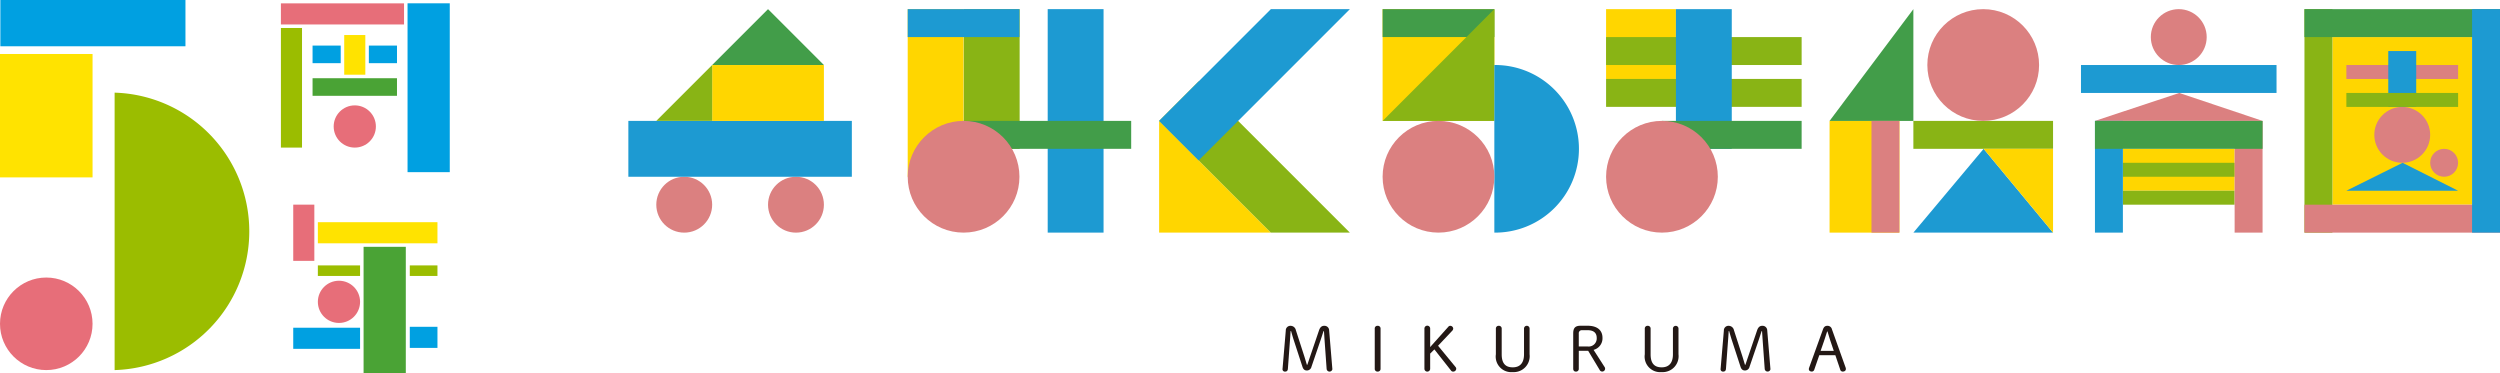<svg xmlns="http://www.w3.org/2000/svg" width="333.502" height="49.812" viewBox="0 0 333.502 49.812">
  <g id="グループ_4629" data-name="グループ 4629" transform="translate(23144 434.22)">
    <g id="グループ_4621" data-name="グループ 4621" transform="translate(-23148.109 -476.162)">
      <g id="グループ_11" data-name="グループ 11" transform="translate(175.195 85.397)">
        <path id="パス_16" data-name="パス 16" d="M208.287,117.995c-.025.4-.05.825-.082,1.221l-.28,3.813c-.017.256-.157.371-.363.371a.315.315,0,0,1-.355-.306.63.63,0,0,1,.009-.115l.429-5.05a.61.61,0,0,1,.635-.635.723.723,0,0,1,.71.586l1.147,3.548c.107.339.214.718.322,1.065h.058c.124-.346.239-.718.355-1.048l1.213-3.565c.14-.4.363-.586.668-.586a.622.622,0,0,1,.677.618l.421,5.067a.744.744,0,0,1,.008.115.388.388,0,0,1-.767-.066l-.264-3.7c-.033-.438-.058-.891-.09-1.329h-.058c-.141.438-.281.874-.422,1.287l-1.188,3.474a.626.626,0,0,1-.61.494c-.306,0-.487-.165-.594-.5l-1.146-3.515c-.132-.4-.256-.842-.371-1.246Z" transform="translate(-207.206 -117.285)" fill="#231815"/>
        <path id="パス_17" data-name="パス 17" d="M222.588,117.681a.356.356,0,0,1,.388-.388.36.36,0,0,1,.388.388V123a.366.366,0,0,1-.388.4.362.362,0,0,1-.388-.4Z" transform="translate(-210.282 -117.285)" fill="#231815"/>
        <path id="パス_18" data-name="パス 18" d="M234.06,117.425a.317.317,0,0,1,.255-.132.4.4,0,0,1,.4.346.438.438,0,0,1-.132.314l-1.89,2,2.335,2.839a.369.369,0,0,1,.09.247.4.4,0,0,1-.388.363.331.331,0,0,1-.3-.132l-2.228-2.83-.561.561V123a.384.384,0,1,1-.767,0v-5.322a.384.384,0,1,1,.767,0v2.45Z" transform="translate(-211.941 -117.285)" fill="#231815"/>
        <path id="パス_19" data-name="パス 19" d="M242.788,117.681a.36.36,0,0,1,.388-.388.364.364,0,0,1,.388.388V121.1c0,1.2.5,1.733,1.477,1.733s1.5-.6,1.5-1.733v-3.458a.372.372,0,0,1,.743,0v3.45a2.126,2.126,0,0,1-2.253,2.376,2.076,2.076,0,0,1-2.245-2.376Z" transform="translate(-214.322 -117.285)" fill="#231815"/>
        <path id="パス_20" data-name="パス 20" d="M256.426,123a.36.36,0,0,1-.379.4c-.239,0-.363-.149-.363-.4v-4.687c0-.742.273-1.031.99-1.031h.916c1.337,0,2,.626,2,1.625A1.589,1.589,0,0,1,258.4,120.5l1.477,2.3a.383.383,0,1,1-.668.371l-1.526-2.542h-1.254Zm1.164-2.954a1.076,1.076,0,0,0,1.23-1.13c0-.7-.43-1.04-1.23-1.04h-.751a.4.4,0,0,0-.413.446v1.724Z" transform="translate(-216.902 -117.283)" fill="#231815"/>
        <path id="パス_21" data-name="パス 21" d="M267.62,117.681a.36.36,0,0,1,.388-.388.364.364,0,0,1,.388.388V121.1c0,1.2.5,1.733,1.477,1.733s1.5-.6,1.5-1.733v-3.458a.372.372,0,0,1,.742,0v3.45a2.125,2.125,0,0,1-2.252,2.376,2.076,2.076,0,0,1-2.245-2.376Z" transform="translate(-219.289 -117.285)" fill="#231815"/>
        <path id="パス_22" data-name="パス 22" d="M281.339,117.995c-.025.4-.049.825-.082,1.221l-.281,3.813c-.017.256-.157.371-.363.371a.315.315,0,0,1-.355-.306.629.629,0,0,1,.009-.115l.429-5.05a.611.611,0,0,1,.635-.635.723.723,0,0,1,.71.586l1.147,3.548c.107.339.214.718.322,1.065h.058c.124-.346.239-.718.355-1.048l1.213-3.565c.141-.4.363-.586.669-.586a.623.623,0,0,1,.677.618l.42,5.067a.678.678,0,0,1,.009.115.389.389,0,0,1-.768-.066l-.264-3.7c-.033-.438-.058-.891-.09-1.329h-.058c-.141.438-.281.874-.421,1.287l-1.189,3.474a.626.626,0,0,1-.61.494c-.3,0-.486-.165-.594-.5l-1.147-3.515c-.132-.4-.256-.842-.371-1.246Z" transform="translate(-221.817 -117.285)" fill="#231815"/>
        <path id="パス_23" data-name="パス 23" d="M296.86,117.763c.124-.338.306-.47.586-.47a.6.6,0,0,1,.61.47l1.824,5.1a.513.513,0,0,1,.033.19c0,.222-.181.346-.421.346a.348.348,0,0,1-.338-.281l-.643-1.9h-2.146l-.66,1.906a.354.354,0,0,1-.33.273c-.222,0-.4-.124-.4-.314a.531.531,0,0,1,.033-.19Zm.553.289c-.149.454-.281.883-.429,1.32l-.438,1.262H298.3l-.421-1.246c-.149-.446-.273-.874-.413-1.337Z" transform="translate(-224.759 -117.285)" fill="#231815"/>
      </g>
      <g id="グループ_10" data-name="グループ 10" transform="translate(87.932 43.162)">
        <g id="グループ_3" data-name="グループ 3" transform="translate(0 0.001)">
          <circle id="楕円形_1" data-name="楕円形 1" cx="3.727" cy="3.727" r="3.727" transform="translate(3.727 22.359)" fill="#db8080"/>
          <circle id="楕円形_2" data-name="楕円形 2" cx="3.727" cy="3.727" r="3.727" transform="translate(18.633 22.359)" fill="#db8080"/>
          <path id="パス_1" data-name="パス 1" d="M112.1,71.943l7.453-7.453,7.453,7.453Z" transform="translate(-100.922 -64.49)" fill="#429d49"/>
          <rect id="長方形_3" data-name="長方形 3" width="29.813" height="7.453" transform="translate(0 14.906)" fill="#1d9ad2"/>
          <rect id="長方形_4" data-name="長方形 4" width="14.906" height="7.453" transform="translate(11.18 7.453)" fill="#ffd600"/>
          <path id="パス_2" data-name="パス 2" d="M110.238,73.806v7.453h-7.453Z" transform="translate(-99.059 -66.353)" fill="#89b415"/>
        </g>
        <g id="グループ_9" data-name="グループ 9" transform="translate(37.266)">
          <rect id="長方形_5" data-name="長方形 5" width="14.906" height="14.906" transform="translate(63.352 0)" fill="#ffd600"/>
          <rect id="長方形_6" data-name="長方形 6" width="14.906" height="3.723" transform="translate(63.352 0)" fill="#429d49"/>
          <path id="パス_3" data-name="パス 3" d="M223.9,79.4H238.8V64.489Z" transform="translate(-160.547 -64.489)" fill="#89b415"/>
          <path id="パス_4" data-name="パス 4" d="M242.531,73.806V96.165a11.18,11.18,0,1,0,0-22.359Z" transform="translate(-164.274 -66.353)" fill="#1d9ad2"/>
          <rect id="長方形_7" data-name="長方形 7" width="7.453" height="22.36" transform="translate(0 0)" fill="#ffd600"/>
          <path id="パス_5" data-name="パス 5" d="M186.633,83.122V98.029h14.906Z" transform="translate(-153.094 -68.216)" fill="#ffd600"/>
          <g id="グループ_4" data-name="グループ 4" transform="translate(7.482 0)">
            <path id="パス_6" data-name="パス 6" d="M154.061,83.122l0-18.633h7.451V83.122Z" transform="translate(-154.061 -64.489)" fill="#89b415"/>
          </g>
          <g id="グループ_5" data-name="グループ 5" transform="translate(18.675 0)">
            <path id="パス_7" data-name="パス 7" d="M168.053,94.3l0-29.813h7.451V94.3Z" transform="translate(-168.053 -64.489)" fill="#1d9ad2"/>
          </g>
          <circle id="楕円形_3" data-name="楕円形 3" cx="7.453" cy="7.453" r="7.453" transform="translate(63.352 14.906)" fill="#db8080"/>
          <rect id="長方形_8" data-name="長方形 8" width="9.316" height="9.316" transform="translate(93.164 0)" fill="#ffd600"/>
          <rect id="長方形_9" data-name="長方形 9" width="9.316" height="14.906" transform="translate(122.977 14.906)" fill="#ffd600"/>
          <g id="グループ_6" data-name="グループ 6" transform="translate(33.539 9.637)">
            <path id="パス_8" data-name="パス 8" d="M201.54,96.712,186.633,81.805l.03-.03,5.239-5.239L212.08,96.712Z" transform="translate(-186.633 -76.536)" fill="#89b415"/>
          </g>
          <g id="グループ_7" data-name="グループ 7" transform="translate(33.539)">
            <path id="パス_9" data-name="パス 9" d="M201.54,64.489,186.633,79.4l.03.03,5.239,5.239L212.08,64.489Z" transform="translate(-186.633 -64.489)" fill="#1d9ad2"/>
          </g>
          <rect id="長方形_10" data-name="長方形 10" width="22.359" height="3.727" transform="translate(7.453 14.906)" fill="#429d49"/>
          <rect id="長方形_11" data-name="長方形 11" width="14.906" height="3.727" transform="translate(0 0)" fill="#1d9ad2"/>
          <rect id="長方形_12" data-name="長方形 12" width="26.086" height="3.727" transform="translate(93.164 3.727)" fill="#89b415"/>
          <rect id="長方形_13" data-name="長方形 13" width="26.086" height="3.727" transform="translate(93.164 9.308)" fill="#89b415"/>
          <circle id="楕円形_4" data-name="楕円形 4" cx="7.453" cy="7.453" r="7.453" transform="translate(0 14.906)" fill="#db8080"/>
          <path id="パス_10" data-name="パス 10" d="M309.61,64.489V79.4H298.43Z" transform="translate(-175.454 -64.489)" fill="#429d49"/>
          <path id="パス_11" data-name="パス 11" d="M321.778,87.781l9.26,11.18H312.405Z" transform="translate(-178.249 -69.148)" fill="#1d9ad2"/>
          <rect id="長方形_14" data-name="長方形 14" width="18.633" height="3.727" transform="translate(134.156 14.907)" fill="#89b415"/>
          <rect id="長方形_15" data-name="長方形 15" width="14.906" height="3.727" transform="translate(132.293 14.906) rotate(90)" fill="#db8080"/>
          <circle id="楕円形_5" data-name="楕円形 5" cx="7.453" cy="7.453" r="7.453" transform="translate(136.02 0)" fill="#db8080"/>
          <path id="パス_12" data-name="パス 12" d="M333.367,98.96V87.781h-9.26l9.26,11.18Z" transform="translate(-180.578 -69.148)" fill="#ffd600"/>
          <rect id="長方形_16" data-name="長方形 16" width="14.906" height="5.59" transform="translate(162.106 18.633)" fill="#ffd600"/>
          <rect id="長方形_17" data-name="長方形 17" width="14.906" height="1.863" transform="translate(162.106 20.496)" fill="#89b415"/>
          <rect id="長方形_18" data-name="長方形 18" width="14.906" height="1.863" transform="translate(162.106 24.223)" fill="#89b415"/>
          <path id="パス_13" data-name="パス 13" d="M353.931,78.464l11.112,3.727H342.684Z" transform="translate(-184.304 -67.284)" fill="#db8080"/>
          <g id="グループ_8" data-name="グループ 8" transform="translate(165.832 0)">
            <circle id="楕円形_6" data-name="楕円形 6" cx="3.727" cy="3.727" r="3.727" fill="#db8080"/>
          </g>
          <rect id="長方形_19" data-name="長方形 19" width="14.906" height="3.727" transform="translate(162.106 14.906) rotate(90)" fill="#1d9ad2"/>
          <rect id="長方形_20" data-name="長方形 20" width="14.906" height="3.727" transform="translate(180.739 14.906) rotate(90)" fill="#db8080"/>
          <rect id="長方形_21" data-name="長方形 21" width="26.086" height="3.727" transform="translate(156.516 7.453)" fill="#1d9ad2"/>
          <rect id="長方形_22" data-name="長方形 22" width="22.359" height="3.727" transform="translate(158.379 14.907)" fill="#429d49"/>
          <rect id="長方形_23" data-name="長方形 23" width="18.633" height="22.359" transform="translate(190.055 3.727)" fill="#ffd600"/>
          <path id="パス_14" data-name="パス 14" d="M392.106,90.11l7.408,3.727H384.607Z" transform="translate(-192.689 -69.613)" fill="#1d9ad2"/>
          <rect id="長方形_24" data-name="長方形 24" width="29.813" height="3.727" transform="translate(190.055 0) rotate(90)" fill="#89b415"/>
          <rect id="長方形_25" data-name="長方形 25" width="26.086" height="3.727" transform="translate(186.328 26.086)" fill="#db8080"/>
          <rect id="長方形_26" data-name="長方形 26" width="14.906" height="1.863" transform="translate(191.918 7.453)" fill="#db8080"/>
          <circle id="楕円形_7" data-name="楕円形 7" cx="3.727" cy="3.727" r="3.727" transform="translate(195.645 13.043)" fill="#db8080"/>
          <circle id="楕円形_8" data-name="楕円形 8" cx="1.863" cy="1.863" r="1.863" transform="translate(203.098 18.633)" fill="#db8080"/>
          <rect id="長方形_27" data-name="長方形 27" width="7.453" height="3.727" transform="translate(201.235 5.59) rotate(90)" fill="#1d9ad2"/>
          <rect id="長方形_28" data-name="長方形 28" width="14.906" height="1.863" transform="translate(191.918 11.18)" fill="#89b415"/>
          <rect id="長方形_29" data-name="長方形 29" width="26.086" height="3.727" transform="translate(186.328 0)" fill="#429d49"/>
          <rect id="長方形_30" data-name="長方形 30" width="29.813" height="3.727" transform="translate(212.414 0) rotate(90)" fill="#1d9ad2"/>
          <path id="パス_15" data-name="パス 15" d="M272.808,83.122l0-18.633h7.451V83.122Z" transform="translate(-170.329 -64.489)" fill="#1d9ad2"/>
          <rect id="長方形_31" data-name="長方形 31" width="18.633" height="3.727" transform="translate(100.617 14.906)" fill="#429d49"/>
          <circle id="楕円形_9" data-name="楕円形 9" cx="7.453" cy="7.453" r="7.453" transform="translate(93.164 14.906)" fill="#db8080"/>
        </g>
      </g>
    </g>
    <g id="グループ_4628" data-name="グループ 4628" transform="translate(-18)">
      <g id="グループ_4616" data-name="グループ 4616" transform="translate(-23126 -434.22)">
        <g id="グループ_4614" data-name="グループ 4614" transform="translate(0 7.202)">
          <path id="パス_4094" data-name="パス 4094" d="M255.117,212.71l0-16.462H242.77V212.71Z" transform="translate(-242.77 -196.248)" fill="#ffe300"/>
        </g>
        <rect id="長方形_3108" data-name="長方形 3108" width="24.692" height="6.173" transform="translate(24.74 6.173) rotate(-180)" fill="#00a0e1"/>
        <ellipse id="楕円形_740" data-name="楕円形 740" cx="6.173" cy="6.173" rx="6.173" ry="6.173" transform="translate(0 37.024)" fill="#e76e79"/>
        <g id="グループ_4615" data-name="グループ 4615" transform="translate(15.292 12.36)">
          <path id="パス_4095" data-name="パス 4095" d="M288.7,224.187a18.515,18.515,0,0,0-17.965-18.505v37.01A18.515,18.515,0,0,0,288.7,224.187Z" transform="translate(-270.737 -205.682)" fill="#9bbd00"/>
        </g>
      </g>
      <g id="グループ_4617" data-name="グループ 4617" transform="translate(-23088.527 -433.779)">
        <rect id="長方形_3109" data-name="長方形 3109" width="22.525" height="5.632" transform="translate(16.894 22.525) rotate(-90)" fill="#00a0e1"/>
        <rect id="長方形_3110" data-name="長方形 3110" width="16.425" height="2.816" transform="translate(16.425 2.823) rotate(180)" fill="#e76e79"/>
        <rect id="長方形_3111" data-name="長方形 3111" width="15.955" height="2.816" transform="translate(0 19.248) rotate(-90)" fill="#9bbd00"/>
        <rect id="長方形_3112" data-name="長方形 3112" width="3.754" height="2.347" transform="translate(4.223 5.639)" fill="#00a0e1"/>
        <rect id="長方形_3113" data-name="長方形 3113" width="3.754" height="2.347" transform="translate(11.732 5.639)" fill="#00a0e1"/>
        <ellipse id="楕円形_741" data-name="楕円形 741" cx="2.816" cy="2.816" rx="2.816" ry="2.816" transform="translate(7.039 13.616)" fill="#e76e79"/>
        <rect id="長方形_3114" data-name="長方形 3114" width="5.294" height="2.816" transform="translate(11.262 4.231) rotate(90)" fill="#ffe300"/>
        <rect id="長方形_3115" data-name="長方形 3115" width="11.262" height="2.347" transform="translate(4.223 9.994)" fill="#4aa335"/>
      </g>
      <g id="グループ_4620" data-name="グループ 4620" transform="translate(-23086.883 -406.925)">
        <g id="グループ_4618" data-name="グループ 4618" transform="translate(0)">
          <path id="パス_4096" data-name="パス 4096" d="M317.129,240.5V233h-2.815V240.5Z" transform="translate(-314.313 -232.995)" fill="#e76e79"/>
        </g>
        <rect id="長方形_3116" data-name="長方形 3116" width="16.886" height="5.632" transform="translate(9.385 22.517) rotate(-90)" fill="#4aa335"/>
        <rect id="長方形_3117" data-name="長方形 3117" width="15.955" height="2.816" transform="translate(3.285 2.346)" fill="#ffe300"/>
        <ellipse id="楕円形_742" data-name="楕円形 742" cx="2.816" cy="2.816" rx="2.816" ry="2.816" transform="translate(3.285 10.155)" fill="#e76e79"/>
        <rect id="長方形_3118" data-name="長方形 3118" width="3.691" height="2.815" transform="translate(19.24 19.115) rotate(180)" fill="#00a0e1"/>
        <g id="グループ_4619" data-name="グループ 4619" transform="translate(3.285 8.11)">
          <rect id="長方形_3119" data-name="長方形 3119" width="3.691" height="1.407" transform="translate(12.264)" fill="#9bbd00"/>
          <rect id="長方形_3120" data-name="長方形 3120" width="5.631" height="1.407" fill="#9bbd00"/>
        </g>
        <rect id="長方形_3121" data-name="長方形 3121" width="8.915" height="2.816" transform="translate(8.916 19.24) rotate(180)" fill="#00a0e1"/>
      </g>
    </g>
  </g>
</svg>
